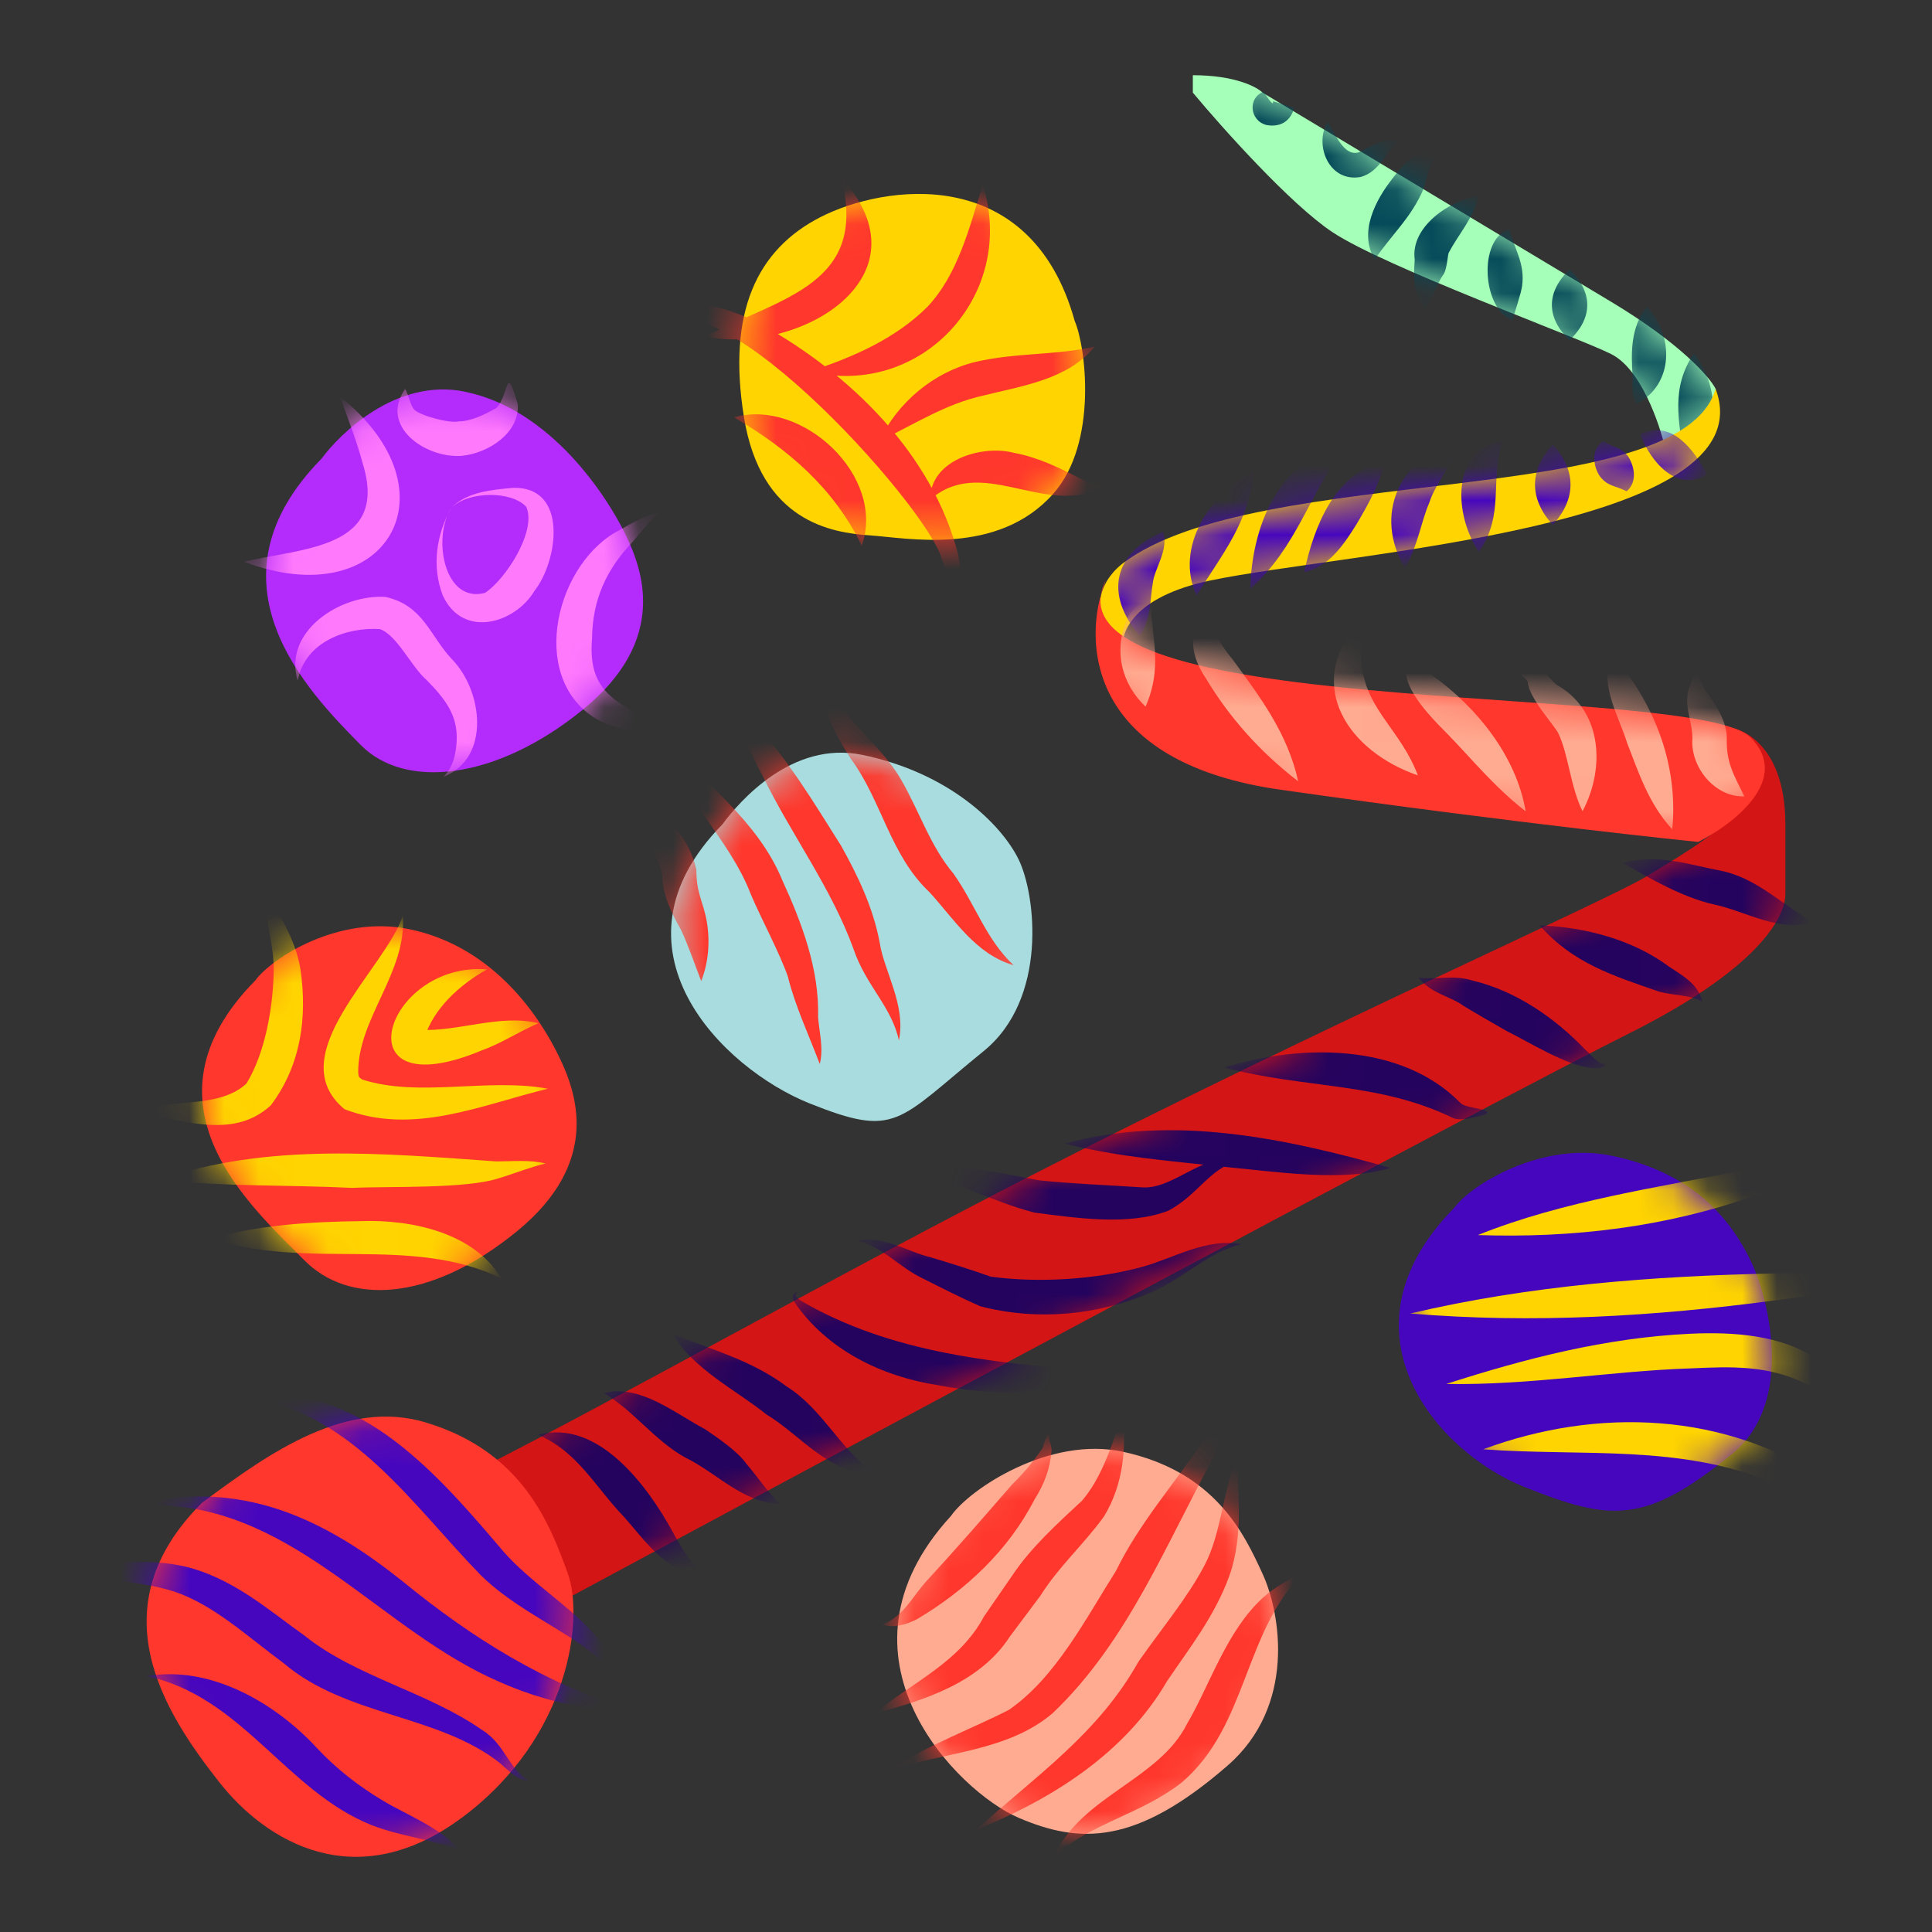 <svg width="56" height="56" viewBox="0 0 56 56" fill="none" xmlns="http://www.w3.org/2000/svg">
    <rect x="0" y="0" width="56" height="56" fill="#333333" stroke="none"/>
    <path d="M13.474 11.352C11.46 10.943 9.824 12.61 9.321 13.293C5.807 16.866 8.925 20.038 10.44 21.578L10.453 21.591C11.735 22.896 14.38 22.616 16.896 20.568C19.412 18.52 18.612 16.472 18.109 15.45C17.606 14.425 15.989 11.867 13.474 11.354V11.352Z"
          fill="#B32CFB"/>
    <mask id="mask0_1873_2499" style="mask-type:luminance" maskUnits="userSpaceOnUse" x="7" y="11" width="12"
          height="12">
        <path d="M13.474 11.352C11.46 10.943 9.824 12.61 9.321 13.293C5.807 16.866 8.925 20.038 10.44 21.578L10.453 21.591C11.735 22.896 14.38 22.616 16.896 20.568C19.412 18.52 18.612 16.472 18.109 15.45C17.606 14.425 15.989 11.867 13.474 11.354V11.352Z"
              fill="white"/>
    </mask>
    <g mask="url(#mask0_1873_2499)">
        <path d="M7.07 16.282C8.766 15.878 11.287 15.913 10.512 13.429C10.346 12.808 10.099 12.171 9.854 11.495C13.303 14.242 11.196 17.849 7.07 16.282ZM11.745 11.273C10.988 12.332 12.305 13.281 13.367 13.214C14.155 13.145 15.078 12.538 15.006 11.706C14.647 10.488 14.774 11.416 14.387 11.825C14.038 12.023 13.654 12.211 13.295 12.213C13.035 12.28 12.134 12.04 11.99 11.854C11.891 11.721 11.854 11.481 11.745 11.273ZM8.628 19.734C8.838 18.59 10.062 18.174 11.012 18.235C11.508 18.406 11.924 19.332 12.369 19.714C12.892 20.251 13.28 20.727 13.236 21.492C13.214 21.846 13.144 22.225 12.857 22.514C14.229 21.977 13.999 20.018 13.092 19.1C12.461 18.429 12.27 17.545 11.173 17.302C9.873 17.22 8.197 18.293 8.628 19.731V19.734ZM19.099 14.947C19.047 14.836 18.894 14.92 18.812 14.932C18.53 15.036 18.27 15.187 18.012 15.338C16.143 16.242 15.276 19.575 17.245 20.816C18.035 21.271 18.899 21.269 19.657 21.068C18.901 20.86 18.178 20.608 17.701 20.179C17.218 19.746 17.104 19.214 17.161 18.498C17.175 17.389 17.567 16.517 18.334 15.71C18.463 15.564 18.755 15.192 18.892 15.061C18.953 15.009 19.028 14.89 19.099 14.947ZM13.08 14.724C12.652 15.482 12.505 16.408 12.837 17.267C13.429 18.533 14.944 18.057 15.492 17.126C16.173 16.265 16.485 14.1 14.873 14.14C14.246 14.199 13.538 14.254 13.08 14.722V14.724ZM13.08 14.724C13.578 14.222 14.843 14.227 15.257 14.695C15.563 15.413 14.627 16.822 14.056 17.186C12.864 17.498 12.528 15.571 13.082 14.722L13.08 14.724Z"
              fill="#FF79FD"/>
    </g>
    <path d="M30.534 14.303C31.829 12.84 31.473 10.042 31.151 9.304C29.875 4.701 25.604 5.359 23.782 6.293C21.947 7.231 21.073 9.039 21.563 12.085C22.053 15.13 24.118 15.442 25.201 15.517C26.283 15.588 28.917 16.133 30.534 14.306V14.303Z"
          fill="#FFD400"/>
    <mask id="mask1_1873_2499" style="mask-type:luminance" maskUnits="userSpaceOnUse" x="21" y="5" width="11"
          height="11">
        <path d="M30.534 14.303C31.829 12.84 31.473 10.042 31.151 9.304C29.875 4.701 25.604 5.359 23.782 6.293C21.947 7.231 21.073 9.039 21.563 12.085C22.053 15.13 24.118 15.442 25.201 15.517C26.283 15.588 28.917 16.133 30.534 14.306V14.303Z"
              fill="white"/>
    </mask>
    <g mask="url(#mask1_1873_2499)">
        <path d="M21.279 12.097C23.252 11.533 25.691 13.81 24.978 15.816C24.171 14.152 22.853 13.023 21.279 12.097ZM20.432 9.757C23.21 10.304 26.984 8.001 24.386 5.156C25.166 8.229 22.702 8.603 20.432 9.757ZM23.462 10.767C26.716 11.57 29.489 8.529 28.487 5.354C28.095 6.612 27.761 7.962 26.882 8.893C25.968 9.807 24.735 10.356 23.462 10.767ZM25.483 12.788C26.53 12.285 27.412 11.703 28.521 11.461C29.601 11.188 30.965 11.003 31.725 10.049C30.557 10.307 29.47 10.215 28.274 10.49C27.058 10.787 26.015 11.666 25.483 12.788ZM26.964 14.479C28.427 13.204 30.212 14.905 31.812 14.187C31.864 14.132 31.899 14.063 31.921 14.018C31.693 14.108 31.515 13.959 31.322 13.875C30.715 13.565 30.094 13.256 29.395 13.127C28.469 12.882 26.954 13.328 26.961 14.482L26.964 14.479ZM18.916 9.757C20.206 7.241 26.902 14.665 27.3 16.21C27.516 16.713 27.645 17.26 27.504 17.839C27.86 17.351 27.882 16.668 27.773 16.074C27.021 13.149 24.654 10.851 22.081 9.41C21.187 8.923 19.137 8.217 18.916 9.76V9.757Z"
              fill="#FF372C"/>
    </g>
    <path d="M11.844 26.929C9.831 26.521 7.895 27.746 7.392 28.427C3.869 32.01 7.305 34.989 8.816 36.524C10.098 37.829 12.453 37.75 14.969 35.702C17.485 33.654 16.685 31.607 16.183 30.584C15.68 29.559 14.365 27.442 11.847 26.929H11.844Z"
          fill="#FF372C"/>
    <mask id="mask2_1873_2499" style="mask-type:luminance" maskUnits="userSpaceOnUse" x="5" y="26" width="12"
          height="12">
        <path d="M11.844 26.929C9.831 26.521 7.895 27.746 7.392 28.427C3.869 32.01 7.305 34.989 8.816 36.524C10.098 37.829 12.453 37.75 14.969 35.702C17.485 33.654 16.685 31.607 16.183 30.584C15.68 29.559 14.365 27.442 11.847 26.929H11.844Z"
              fill="white"/>
    </mask>
    <g mask="url(#mask2_1873_2499)">
        <path d="M6.119 35.895C7.565 35.499 9.016 35.413 10.463 35.395C11.889 35.343 13.724 35.712 14.528 37.049C11.852 35.784 8.925 36.836 6.119 35.895ZM4.626 34.199C6.543 34.4 8.323 34.34 10.217 34.432C11.223 34.38 13.516 34.469 14.464 34.15C14.932 34.009 15.348 33.835 15.816 33.724C15.345 33.61 14.845 33.664 14.39 33.664C11.158 33.437 7.726 33.11 4.626 34.199ZM3.881 32.233C5.188 32.414 6.721 33.08 7.85 32.038C8.722 30.881 8.912 29.492 8.709 28.096C8.558 27.169 8.043 26.479 7.679 25.723C7.65 26.602 7.962 27.42 7.932 28.175C7.912 29.215 7.684 30.525 7.144 31.406C6.35 32.151 4.918 31.825 3.881 32.233ZM11.678 26.538C11.163 28.098 8.108 30.589 9.985 32.151C11.993 32.919 13.941 32.028 15.883 31.557C14.132 31.233 12.146 31.822 10.497 31.29C10.383 31.211 10.401 31.215 10.383 31.089C10.371 29.514 11.792 28.202 11.678 26.538ZM14.12 28.098C11.143 27.86 9.816 32.171 13.956 30.45C14.538 30.242 15.053 29.893 15.61 29.658C14.494 29.386 13.258 29.911 12.188 29.849C12.141 29.854 12.235 29.869 12.248 29.908C12.283 29.977 12.327 30.037 12.305 30.079C12.56 29.244 13.32 28.541 14.117 28.098H14.12Z"
              fill="#FFD400"/>
    </g>
    <path d="M24.978 21.878C22.965 21.469 21.439 23.215 20.937 23.898C17.413 27.481 20.937 30.97 23.462 31.981C25.988 32.991 25.995 32.513 28.514 30.465C30.376 28.95 30.027 25.934 29.524 24.909C29.021 23.884 27.496 22.39 24.978 21.878Z"
          fill="#A8DCDE"/>
    <mask id="mask3_1873_2499" style="mask-type:luminance" maskUnits="userSpaceOnUse" x="19" y="21" width="11"
          height="12">
        <path d="M24.978 21.878C22.965 21.469 21.439 23.215 20.937 23.898C17.413 27.481 20.937 30.97 23.462 31.981C25.988 32.991 25.995 32.513 28.514 30.465C30.376 28.95 30.027 25.934 29.524 24.909C29.021 23.884 27.496 22.39 24.978 21.878Z"
              fill="white"/>
    </mask>
    <g mask="url(#mask3_1873_2499)">
        <path d="M17.691 22.819C18.78 23.329 19.889 23.861 20.184 25.218C20.186 25.924 20.377 26.092 20.488 26.726C20.585 27.311 20.533 27.898 20.325 28.437C20.117 27.898 19.949 27.402 19.738 26.949C19.436 26.424 19.201 25.899 19.191 25.362C19.045 24.49 18.069 23.718 17.688 22.821L17.691 22.819ZM19.179 21.328C19.684 23.074 21.137 24.275 21.769 25.936C22.063 26.627 22.603 27.63 22.838 28.311C23.041 29.143 23.457 30.034 23.762 30.842C23.878 30.386 23.742 29.893 23.712 29.477C23.752 28.105 23.244 26.753 22.677 25.518C21.964 23.78 20.394 22.68 19.176 21.328H19.179ZM20.442 20.298C21.378 20.632 21.65 21.672 22.096 22.47C22.937 24.198 24.099 25.733 24.743 27.516C25.099 28.569 25.845 29.178 26.055 30.156C26.268 29.131 25.619 28.143 25.498 27.32C25.307 26.3 24.861 25.377 24.379 24.513C23.571 23.235 22.838 22.004 21.816 20.905C21.454 20.57 20.962 20.194 20.439 20.298H20.442ZM23.878 19.496C23.685 20.402 24.223 21.296 24.666 21.999C25.557 23.208 25.8 24.785 26.941 25.86C27.65 26.632 28.279 27.662 29.38 27.977C28.581 27.234 28.264 26.201 27.632 25.317C26.956 24.513 26.652 23.52 26.114 22.591C25.448 21.445 24.265 20.788 23.878 19.493V19.496Z"
              fill="#FF372C"/>
    </g>
    <path d="M46.696 33.496C44.683 33.087 42.653 34.328 42.15 35.011C38.626 38.594 41.645 42.083 44.17 43.094C46.696 44.104 47.684 44.193 50.202 42.145C52.064 40.63 51.24 37.552 50.737 36.527C50.235 35.502 49.214 34.009 46.696 33.496Z"
          fill="#4606BE"/>
    <mask id="mask4_1873_2499" style="mask-type:luminance" maskUnits="userSpaceOnUse" x="40" y="33" width="12"
          height="11">
        <path d="M46.696 33.496C44.683 33.087 42.653 34.328 42.15 35.011C38.626 38.594 41.645 42.083 44.17 43.094C46.696 44.104 47.684 44.193 50.202 42.145C52.064 40.63 51.24 37.552 50.737 36.527C50.235 35.502 49.214 34.009 46.696 33.496Z"
              fill="white"/>
    </mask>
    <g mask="url(#mask4_1873_2499)">
        <path d="M42.989 42.009C46.307 40.781 50.022 40.915 53.018 42.953C53.451 43.203 53.922 43.606 53.966 44.129C53.409 43.279 52.329 43.42 51.408 42.985C48.692 41.853 45.926 42.222 42.987 42.009H42.989ZM41.929 40.115C44.354 40.157 46.711 39.736 49.034 39.662C50.182 39.61 51.222 39.57 52.307 40.09C52.8 40.355 53.518 40.635 54.08 40.652C54.657 40.731 55.259 40.766 55.709 41.175C55.271 40.335 54.134 40.258 53.411 39.87L52.671 39.399C51.641 38.691 50.232 38.602 48.994 38.659C46.54 38.775 44.217 39.377 41.929 40.112V40.115ZM40.87 38.072C44.45 38.372 47.952 38.156 51.492 37.688C52.659 37.537 53.758 37.294 54.875 37.847C53.971 36.948 52.621 36.864 51.425 36.911C47.89 36.99 44.339 37.257 40.867 38.075L40.87 38.072ZM42.838 35.799C45.574 35.891 48.301 35.571 50.878 34.648C51.74 34.358 52.711 33.907 53.134 33.073C52.352 33.635 51.579 33.729 50.668 33.895C48.102 34.412 45.302 34.806 42.838 35.799Z"
              fill="#FFD400"/>
    </g>
    <path d="M34.575 2.685V2.18C35.789 2.18 36.428 2.517 36.596 2.685L46.699 8.747C48.719 9.96 49.561 10.936 49.73 11.273V12.283L48.214 12.788C48.214 12.788 47.709 10.767 46.699 10.262C45.688 9.757 40.132 7.737 38.617 6.726C37.403 5.919 35.417 3.695 34.575 2.685Z"
          fill="#A6FFB9"/>
    <mask id="mask5_1873_2499" style="mask-type:luminance" maskUnits="userSpaceOnUse" x="34" y="2" width="16"
          height="11">
        <path d="M34.575 2.685V2.18C35.789 2.18 36.428 2.517 36.596 2.685L46.699 8.747C48.719 9.96 49.561 10.936 49.73 11.273V12.283L48.214 12.788C48.214 12.788 47.709 10.767 46.699 10.262C45.688 9.757 40.132 7.737 38.617 6.726C37.403 5.919 35.417 3.695 34.575 2.685Z"
              fill="white"/>
    </mask>
    <g mask="url(#mask5_1873_2499)">
        <path d="M36.633 2.653C36.712 2.794 36.93 3.128 36.898 2.933C36.95 2.96 37.178 2.995 37.51 3.141C37.406 3.492 37.138 3.7 36.707 3.624C36.212 3.49 36.163 2.826 36.633 2.655V2.653ZM38.483 3.53C38.082 4.193 38.513 5.297 39.444 5.129C39.998 4.968 40.132 4.443 40.528 4.114C40.092 3.965 39.714 4.277 39.372 4.418C38.951 4.53 38.711 3.891 38.483 3.53ZM41.697 4.406C41.108 4.206 40.657 4.792 40.362 5.174C39.872 5.795 39.372 6.736 39.847 7.524C40.325 6.82 40.823 6.387 41.187 5.639C41.402 5.198 41.353 4.802 41.697 4.409V4.406ZM42.866 5.671C41.996 5.813 40.877 6.585 41.006 7.524C40.969 8.135 40.952 8.442 41.306 8.982C41.566 8.573 41.627 8.252 41.843 7.949C41.944 7.808 41.967 7.33 41.996 7.321C42.261 6.805 42.717 6.32 42.863 5.671H42.866ZM43.742 6.645C42.821 6.942 42.977 8.989 43.839 9.274C43.901 9.061 44.091 8.504 44.118 8.291C44.21 7.657 43.911 7.239 43.742 6.645ZM45.495 7.813C44.814 8.46 44.809 9.212 45.495 9.859C46.181 9.212 46.176 8.46 45.495 7.813ZM47.734 8.885C47.263 9.485 47.273 10.225 47.323 10.906C47.355 11.059 47.239 11.431 47.441 11.708C48.516 11.136 48.533 9.747 47.734 8.883V8.885ZM49.098 10.25C48.415 11.248 48.672 12.223 48.806 13.268C49.947 12.726 49.824 11.134 49.098 10.25Z"
              fill="#054A59"/>
    </g>
    <path d="M50.232 21.1C51.748 22.888 50.232 23.898 47.706 25.414C46.523 26.125 38.289 29.769 30.029 34.001C24.203 36.985 18.114 40.429 13.867 42.588C13.867 42.588 15.383 43.599 15.888 46.63C24.643 41.915 43.311 31.909 47.204 29.962C51.245 27.942 51.75 26.427 51.75 25.921V23.901C51.75 21.375 50.234 21.103 50.234 21.103L50.232 21.1Z"
          fill="#D41515"/>
    <mask id="mask6_1873_2499" style="mask-type:luminance" maskUnits="userSpaceOnUse" x="13" y="21" width="39"
          height="26">
        <path d="M50.232 21.1C51.748 22.888 50.232 23.898 47.706 25.414C46.523 26.125 38.289 29.769 30.029 34.001C24.203 36.985 18.114 40.429 13.867 42.588C13.867 42.588 15.383 43.599 15.888 46.63C24.643 41.915 43.311 31.909 47.204 29.962C51.245 27.942 51.75 26.427 51.75 25.921V23.901C51.75 21.375 50.234 21.103 50.234 21.103L50.232 21.1Z"
              fill="white"/>
    </mask>
    <g mask="url(#mask6_1873_2499)">
        <path d="M15.596 41.588C17.336 41.12 18.768 43.071 19.491 44.389C19.746 44.842 19.949 45.263 20.417 45.607C19.818 45.681 19.236 45.258 18.862 44.854C18.577 44.562 18.347 44.257 18.087 43.968C17.252 43.103 16.752 42.081 15.596 41.588ZM17.502 40.382C18.362 40.88 18.971 41.754 19.857 42.244C20.803 42.705 21.514 43.557 22.625 43.596C22.222 43.232 21.984 42.831 21.642 42.438C21.378 42.061 20.82 41.69 20.439 41.427C19.56 40.967 18.547 40.107 17.502 40.38V40.382ZM19.513 38.674C20.053 39.662 21.385 40.323 22.215 40.999C23.198 41.583 24.052 42.772 25.337 42.69C24.319 41.989 23.861 40.853 22.794 40.182C21.801 39.436 20.637 39.122 19.511 38.671L19.513 38.674ZM23.128 37.47C22.95 37.441 22.962 37.636 23.027 37.743C23.975 39.129 25.555 39.897 27.184 40.15C28.851 40.464 30.685 40.504 32.27 39.781C29.227 39.54 26.105 39.318 23.401 37.809C23.309 37.745 22.898 37.569 23.131 37.47H23.128ZM24.837 35.962C25.594 36.133 26.06 36.735 26.753 37.059C27.266 37.319 27.892 37.634 28.415 37.864C30.084 38.292 31.827 38.129 33.399 37.448C34.367 37.012 35.014 36.304 35.984 36.061C34.952 35.878 33.971 36.49 33.117 36.718C31.75 37.094 30.096 37.191 28.719 37.005C28.184 36.812 27.526 36.609 26.979 36.445C26.288 36.279 25.587 35.791 24.834 35.962H24.837ZM30.864 33.149C32.446 33.546 34.006 33.657 35.549 33.828C36.953 33.957 38.936 34.271 40.305 33.853C37.277 32.998 33.981 32.29 30.864 33.149ZM26.444 34.053C27.736 34.217 28.719 34.821 29.985 35.148C31.193 35.304 32.721 35.536 33.865 35.093C34.744 34.623 35.046 33.872 35.885 33.652C34.883 33.377 34.046 34.469 33.117 34.417C32.122 34.35 31.104 34.316 30.116 34.212C28.945 34.009 27.642 33.595 26.441 34.053H26.444ZM35.484 30.941C37.832 31.565 39.968 31.354 42.133 32.414C42.299 32.473 42.544 32.434 42.717 32.387C43.249 32.283 43.252 32.216 42.722 32.109C42.603 32.082 42.42 32.06 42.326 31.963C40.602 30.215 37.688 30.262 35.484 30.943V30.941ZM41.11 28.328C41.462 28.796 42.078 28.893 42.403 29.145C42.824 29.403 43.247 29.638 43.673 29.886C44.344 30.215 45.371 30.876 46.129 30.956C46.253 30.963 46.468 30.995 46.535 30.842C46.31 30.854 46.149 30.591 45.966 30.441C45.082 29.517 43.968 28.734 42.697 28.425C42.103 28.239 41.628 28.418 41.11 28.331V28.328ZM44.624 26.82C45.607 27.935 46.77 28.281 48.083 28.742C48.516 28.861 48.937 28.826 49.343 29.029C49.227 28.509 48.719 28.249 48.375 28.016C47.323 27.236 45.963 26.877 44.624 26.82ZM47.035 25.013C47.875 25.488 48.764 26.011 49.7 26.221C50.621 26.417 51.562 27.038 52.56 26.721C51.661 26.238 51 25.515 49.982 25.26C48.974 25.072 48.068 24.728 47.035 25.013Z"
              fill="#24035E"/>
    </g>
    <path d="M32.555 18.847C31.312 17.646 32.084 16.675 32.555 16.321C36.487 13.372 48.717 14.806 49.727 11.27C51.242 15.311 39.05 15.995 35.081 16.826C32.817 17.302 32.453 18.372 32.555 18.847Z"
          fill="#FFD400"/>
    <mask id="mask7_1873_2499" style="mask-type:luminance" maskUnits="userSpaceOnUse" x="31" y="11" width="19"
          height="8">
        <path d="M32.555 18.847C31.312 17.646 32.084 16.675 32.555 16.321C36.487 13.372 48.717 14.806 49.727 11.27C51.242 15.311 39.05 15.995 35.081 16.826C32.817 17.302 32.453 18.372 32.555 18.847Z"
              fill="white"/>
    </mask>
    <g mask="url(#mask7_1873_2499)">
        <path d="M33.03 18.429C32.008 17.218 32.27 16.029 33.711 15.41C33.889 15.933 33.456 16.49 33.417 16.891C33.33 17.354 33.374 17.968 33.03 18.429ZM34.684 17.26C35.459 15.999 36.185 15.18 36.341 13.657C35.066 14.291 34.038 15.881 34.684 17.26ZM36.242 17.067C37.594 15.858 37.923 14.36 38.968 12.976C37.042 13.234 36.272 15.343 36.242 17.067ZM37.802 16.579C38.535 16.443 38.983 15.732 39.327 15.182C39.661 14.613 39.978 14.061 40.139 13.365C38.666 13.716 38.094 15.267 37.802 16.579ZM40.724 16.482C41.115 15.764 41.197 15.098 41.427 14.576C41.62 13.949 42.2 13.432 42.185 12.684C40.57 13.362 39.8 14.878 40.724 16.482ZM42.866 15.995C43.623 14.91 43.178 13.947 43.547 12.78C42.039 13.03 42.148 14.947 42.866 15.995ZM45.008 12.877C44.324 13.637 44.319 14.454 45.008 15.214C45.696 14.454 45.691 13.637 45.008 12.877ZM47.149 14.241C47.476 13.962 47.367 13.496 47.189 13.226C46.969 12.949 46.815 13.003 46.468 12.78C46.099 13.028 46.184 13.538 46.379 13.813C46.612 14.103 46.778 14.058 47.152 14.241H47.149ZM49.487 13.754C49.086 13.03 48.467 12.149 47.538 12.585C47.838 13.367 48.595 14.298 49.487 13.754Z"
              fill="#4606BE"/>
    </g>
    <path d="M32.05 16.826C31.998 16.958 31.948 17.099 31.909 17.252C31.356 20.85 49.177 19.813 50.737 21.373C51.951 22.586 50.232 23.898 49.222 24.404C49.222 24.404 44.17 23.898 37.099 22.888C31.881 22.143 31.418 19.05 31.906 17.252C31.926 17.116 31.973 16.975 32.047 16.826H32.05Z"
          fill="#FF372C"/>
    <mask id="mask8_1873_2499" style="mask-type:luminance" maskUnits="userSpaceOnUse" x="31" y="16" width="21"
          height="9">
        <path d="M32.05 16.826C31.998 16.958 31.948 17.099 31.909 17.252C31.356 20.85 49.177 19.813 50.737 21.373C51.951 22.586 50.232 23.898 49.222 24.404C49.222 24.404 44.17 23.898 37.099 22.888C31.881 22.143 31.418 19.05 31.906 17.252C31.926 17.116 31.973 16.975 32.047 16.826H32.05Z"
              fill="white"/>
    </mask>
    <g mask="url(#mask8_1873_2499)">
        <path d="M50.562 23.084C49.727 23.111 49.041 22.286 49.051 21.492C49.091 21.001 48.821 20.558 48.93 20.026C48.994 19.83 49.071 19.738 49.088 19.528C49.274 19.612 49.358 19.87 49.422 20.006C49.712 20.385 50.071 20.917 50.051 21.43C50.041 22.111 50.249 22.452 50.562 23.084ZM48.472 24.037C48.635 22.343 48.075 20.712 47.07 19.392C46.981 19.206 46.827 19.033 46.996 18.832C46.862 18.81 46.711 18.939 46.664 19.08C46.392 19.927 46.941 20.803 47.167 21.546C47.486 22.358 47.776 23.284 48.469 24.037H48.472ZM45.869 23.517C46.545 22.239 46.431 20.573 45.114 19.847C44.975 19.733 44.879 19.553 44.569 19.367C44.277 19.256 44.104 19.332 43.876 19.265C43.953 19.501 44.23 19.634 44.284 19.766C44.312 20.231 45.052 21.016 45.171 21.259C45.468 21.888 45.518 22.806 45.872 23.515L45.869 23.517ZM44.222 23.517C43.953 21.918 42.804 20.509 41.558 19.607C41.16 19.308 41.316 18.909 41.533 18.485C39.845 19.179 41.264 20.578 41.994 21.313C42.692 22.034 43.331 22.824 44.222 23.517ZM41.098 22.475C40.61 21.18 39.642 20.6 39.481 19.35C39.414 19.02 39.562 18.518 39.364 18.05C37.787 19.887 39.097 21.789 41.1 22.475H41.098ZM37.629 22.648C37.324 21.251 36.509 20.184 35.724 19.107C35.556 18.911 35.432 18.728 35.348 18.575C35.113 18.426 35.492 17.862 35.806 17.443C34.523 17.683 34.273 18.644 34.942 19.644C35.643 20.813 36.529 21.799 37.629 22.648ZM33.206 20.481C33.578 19.615 33.498 18.959 33.409 18.161C33.402 17.936 33.3 17.75 33.466 17.446C33.105 17.332 32.755 17.71 32.644 17.998C32.292 18.874 32.498 19.81 33.206 20.484V20.481Z"
              fill="#FFAB91"/>
    </g>
    <path d="M32.555 42.081C30.418 41.615 28.1 43.165 27.565 43.94C23.826 48.011 27.759 51.933 29.524 52.689C31.29 53.444 32.914 53.498 35.586 51.173C37.562 49.452 37.131 46.781 36.596 45.617C36.061 44.453 35.227 42.663 32.555 42.081Z"
          fill="#FFAB91"/>
    <mask id="mask9_1873_2499" style="mask-type:luminance" maskUnits="userSpaceOnUse" x="26" y="41" width="12"
          height="13">
        <path d="M32.555 42.081C30.418 41.615 28.1 43.165 27.565 43.94C23.826 48.011 27.759 51.933 29.524 52.689C31.29 53.444 32.914 53.498 35.586 51.173C37.562 49.452 37.131 46.781 36.596 45.617C36.061 44.453 35.227 42.663 32.555 42.081Z"
              fill="white"/>
    </mask>
    <g mask="url(#mask9_1873_2499)">
        <path d="M25.575 47.088C26.201 46.847 26.419 46.303 26.877 45.803C27.741 44.867 28.499 43.992 29.331 43.034C29.737 42.63 29.928 42.39 30.207 41.994C30.262 41.895 30.277 41.653 30.428 41.556C30.373 41.727 30.47 41.831 30.482 42.039C30.43 42.606 30.264 43.022 29.982 43.47C29.229 44.936 28.001 46.087 26.59 46.927C26.285 47.085 25.901 47.204 25.575 47.088ZM25.347 49.665C26.766 49.294 28.402 48.779 29.267 47.442L30.16 46.248C30.7 45.392 31.413 44.767 31.998 43.958C32.58 43.002 32.642 41.935 32.547 40.947C32.233 41.893 31.931 42.839 31.361 43.5C30.653 44.158 29.888 44.849 29.348 45.656L28.521 46.855C27.818 48.172 26.511 48.722 25.344 49.665H25.347ZM25.745 51.334C27.281 50.787 29.2 50.787 30.519 49.651C32.716 47.556 33.828 44.671 35.269 42.066C35.539 41.464 35.89 40.86 35.982 40.191C35.672 40.786 35.271 41.279 34.858 41.796C34.011 43.039 33.018 44.163 32.347 45.533C31.47 46.919 30.599 48.625 29.247 49.559C28.15 50.123 26.847 50.591 25.745 51.337V51.334ZM28.306 53.033C30.492 52.149 32.609 50.822 33.828 48.729C34.466 47.781 35.202 46.862 35.635 45.674C36.069 44.438 35.846 43.274 35.885 42.115C35.444 43.215 35.402 44.446 34.915 45.369C34.419 46.315 33.669 47.206 33.001 48.162C31.812 50.274 30.056 51.441 28.303 53.033H28.306ZM30.556 53.798C31.661 52.83 33.085 52.582 34.254 51.666C36.187 50.019 36.039 47.246 37.834 45.535C37.403 45.77 36.99 45.966 36.598 46.318C35.541 47.291 35.073 48.838 34.407 49.965C33.597 51.592 31.334 52.06 30.559 53.798H30.556Z"
              fill="#FF372C"/>
    </g>
    <path d="M12.339 41.229C10.054 40.548 7.865 42.054 5.845 43.569C2.814 46.6 4.75 49.616 6.35 51.651C7.709 53.382 10.326 54.984 13.422 52.661C16.517 50.339 16.938 46.904 16.452 45.59C15.967 44.275 15.199 42.083 12.342 41.232L12.339 41.229Z"
          fill="#FF372C"/>
    <mask id="mask10_1873_2499" style="mask-type:luminance" maskUnits="userSpaceOnUse" x="4" y="41" width="13"
          height="13">
        <path d="M12.339 41.229C10.054 40.548 7.865 42.054 5.845 43.569C2.814 46.6 4.75 49.616 6.35 51.651C7.709 53.382 10.326 54.984 13.422 52.661C16.517 50.339 16.938 46.904 16.452 45.59C15.967 44.275 15.199 42.083 12.342 41.232L12.339 41.229Z"
              fill="white"/>
    </mask>
    <g mask="url(#mask10_1873_2499)">
        <path d="M4.25 48.586C6.08 48.259 7.964 49.348 9.172 50.653C9.737 51.26 10.386 51.768 11.104 52.196C11.805 52.617 12.721 52.949 13.342 53.635C12.503 53.308 11.653 53.241 10.77 52.902C8.286 51.906 7.016 49.17 4.252 48.583H4.25V48.586ZM1.219 45.594C2.536 45.785 3.901 45.765 5.064 46.137C6.199 46.523 7.144 47.412 8.229 48.214C10.041 49.755 12.726 49.695 14.499 51.111C14.741 51.319 15.004 51.621 15.363 51.619C14.761 51.337 14.657 50.574 13.991 50.156C12.377 49.029 10.309 48.603 8.821 47.405C7.783 46.672 6.716 45.701 5.265 45.384C3.846 45.102 2.531 45.409 1.221 45.597L1.219 45.594ZM4.25 43.779C4.327 43.623 4.512 43.629 4.666 43.629C8.623 43.772 11.057 47.273 14.476 48.749C15.712 49.299 17.061 49.608 18.394 49.596C15.841 48.838 13.677 47.476 11.678 45.842C10.633 45.008 9.482 44.238 8.177 43.785C7.045 43.393 5.822 43.264 4.646 43.48C4.492 43.525 4.277 43.599 4.252 43.779H4.25ZM7.281 40.504C10.282 41.048 11.943 43.611 13.937 45.659C14.801 46.508 15.908 47.023 16.858 47.684C17.307 48.011 17.787 48.482 18.391 48.586C17.879 48.269 17.591 47.788 17.193 47.325C16.381 46.454 15.38 45.855 14.615 44.998C12.793 42.863 10.418 40.013 7.278 40.504H7.281Z"
              fill="#4606BE"/>
    </g>
</svg>
